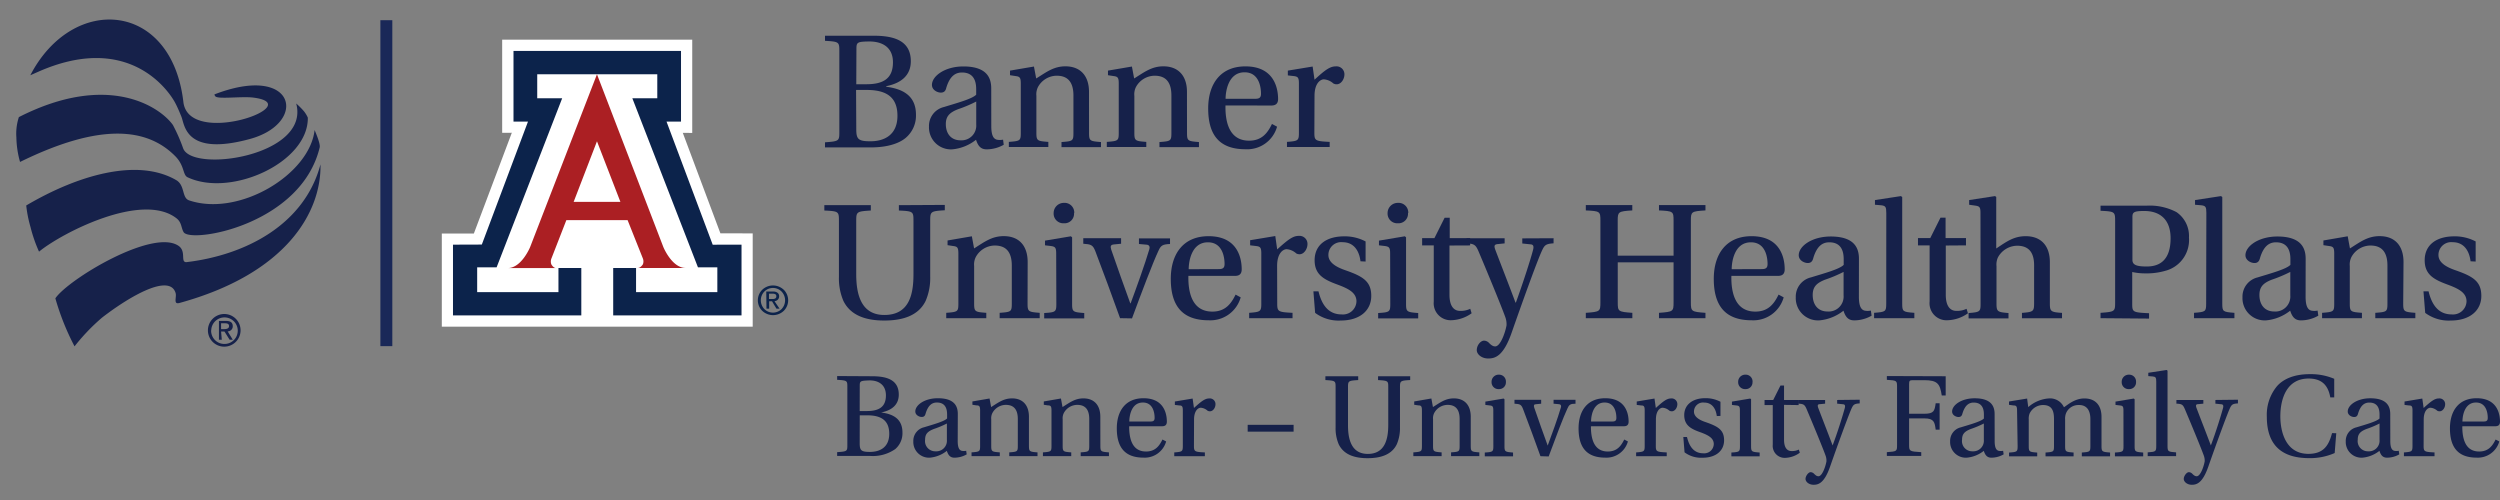 <?xml version="1.0" encoding="UTF-8" standalone="no"?> <svg xmlns:dc="http://purl.org/dc/elements/1.1/" xmlns:cc="http://creativecommons.org/ns#" xmlns:rdf="http://www.w3.org/1999/02/22-rdf-syntax-ns#" xmlns:svg="http://www.w3.org/2000/svg" xmlns="http://www.w3.org/2000/svg" xmlns:sodipodi="http://sodipodi.sourceforge.net/DTD/sodipodi-0.dtd" xmlns:inkscape="http://www.inkscape.org/namespaces/inkscape" id="Layer_1" data-name="Layer 1" viewBox="0 0 489.97 98" version="1.1" width="489.97" height="98"><rect x="0" y="0" width="489.97" height="98" fill="#808080" stroke="none"/><defs id="defs3842"><style id="style3840">.cls-1,.cls-5{fill:none;}.cls-2{fill:#fff;}.cls-3{fill:#0c234b;}.cls-4{fill:#ab1f23;}.cls-5{stroke:#1a2858;stroke-width:2.34px;}.cls-6{fill:#16214a;}</style></defs><title id="title3844">H - BUM Health Plans-Family Care 2clr hrz CMYK</title><rect class="cls-1" x="0" y="0" width="466" height="98" id="rect3846" style="fill:none"></rect><polygon class="cls-2" points="268.82,298.04 276.19,317.73 282.52,317.74 282.52,336.02 221.59,336.02 221.59,317.77 227.87,317.77 235.31,298.02 233.42,298.03 233.42,279.77 270.67,279.78 270.67,298.05 " id="polygon3848" style="fill:#ffffff" transform="translate(-135,-272)"></polygon><polygon class="cls-3" points="263.82,291.26 258.93,291.26 271.79,324.39 275.59,324.39 275.59,329.26 259.66,329.26 259.66,324.52 255.18,324.52 255.18,333.81 280.33,333.81 280.33,319.95 274.68,319.96 265.63,295.83 268.47,295.83 268.47,281.98 235.64,281.98 235.64,295.83 238.48,295.83 229.43,319.93 223.78,319.95 223.78,333.81 248.93,333.81 248.93,324.52 244.45,324.52 244.45,329.26 228.52,329.26 228.52,324.39 232.33,324.39 245.18,291.26 240.29,291.26 240.29,286.55 252.06,286.55 263.82,286.55 " id="polygon3850" style="fill:#0c234b" transform="translate(-135,-272)"></polygon><path class="cls-3" d="m 153.61,56.79 a 2.91,2.91 0 0 1 0,4.13 3.06,3.06 0 0 1 -4.22,0 2.91,2.91 0 0 1 0,-4.13 3.05,3.05 0 0 1 4.21,0 m -0.42,0.35 a 2.38,2.38 0 0 0 -3.38,0 2.48,2.48 0 0 0 0,3.43 2.39,2.39 0 0 0 3.38,0 2.48,2.48 0 0 0 0,-3.43 m -3,0 h 1.35 a 1.38,1.38 0 0 1 0.86,0.24 0.81,0.81 0 0 1 0.31,0.67 0.91,0.91 0 0 1 -0.31,0.73 1.12,1.12 0 0 1 -0.6,0.25 l 1,1.47 h -0.61 l -0.87,-1.45 h -0.56 v 1.45 h -0.53 z m 0.53,1.46 h 0.72 a 0.88,0.88 0 0 0 0.55,-0.13 0.49,0.49 0 0 0 0.17,-0.42 0.41,0.41 0 0 0 -0.17,-0.37 1,1 0 0 0 -0.55,-0.12 h -0.72 z" id="path3852" style="fill:#0c234b"></path><path class="cls-4" d="m 117,39.56 h 4.59 L 117,27.69 112.43,39.56 Z m 0,-25 13,33.84 c 0,0 1.67,4.12 4.39,4.12 H 125 c 0,0 0.48,0.07 1,-0.72 a 1.57,1.57 0 0 0 0,-1.13 l -3,-7.53 h -12 l -2.94,7.55 a 1.59,1.59 0 0 0 0,1.13 c 0.47,0.79 0.95,0.72 0.95,0.72 h -9.5 c 2.71,0 4.39,-4.12 4.39,-4.12 z" id="path3854" style="fill:#ab1f23"></path><line class="cls-5" x1="75.72" y1="3.96" x2="75.72" y2="67.84" id="line3856" style="fill:none;stroke:#1a2858;stroke-width:2.34px"></line><path class="cls-6" d="m 37.06,39.27 c -1.48,-0.5 -0.75,-3 -2.58,-4 -7.53,-4.33 -19.16,-1 -29.34,5 a 24.41,24.41 0 0 0 0.84,4.23 27.79,27.79 0 0 0 1.67,4.82 c 4.36,-3.6 20.26,-11.86 27,-6.49 1,0.83 0.84,1.86 1.35,2.68 1.4,2.22 23,-1.39 26.66,-16.63 0.18,-0.74 -1,-3.39 -1,-3.39 -0.97,8.7 -14.82,17.08 -24.6,13.78 z" id="path3858" style="fill:#16214a"></path><path class="cls-6" d="M 62.81,32.22 C 59.69,44 48.16,50 36.52,51.38 c -1.24,0 0.09,-2.15 -1.59,-3.24 -5.15,-3.34 -21.64,6.68 -24.08,10.33 a 49.23,49.23 0 0 0 3.76,9.41 39.26,39.26 0 0 1 5.39,-5.63 c 5.45,-4.21 13.26,-8.72 14.42,-4.81 0.24,0.81 -0.53,2.29 0.75,1.94 C 56.12,53.63 63,41.59 62.81,32.22 Z" id="path3860" style="fill:#16214a"></path><path class="cls-6" d="m 3.93,31.74 c 15.91,-7.82 25,-6.6 30.41,-1.14 1.87,1.89 1.45,3.68 2.42,4.14 8.47,4 23.7,-2.89 23.57,-11.68 a 5.88,5.88 0 0 0 -0.78,-1.28 16.83,16.83 0 0 0 -1.5,-1.5 c 2.79,10.27 -20.38,13.68 -22.16,8.78 a 33.3,33.3 0 0 0 -2,-4.56 C 31.47,21.07 21.35,13.97 3.7,22.95 a 10.35,10.35 0 0 0 -0.49,4 18.63,18.63 0 0 0 0.72,4.79 z" id="path3862" style="fill:#16214a"></path><path class="cls-6" d="m 34.25,20 c 0.49,0.89 0.95,2 1.3,2.86 0.66,1.59 0.7,7.85 13.43,4.38 11.48,-3.14 9,-14.9 -6.95,-8.74 a 0.65,0.65 0 0 0 0.19,0.39 c 0.51,0.57 4.83,0 7.17,0.21 C 60.93,20.37 37,29.1 35.94,19.99 33.64,0.22 14.27,-1.27 5.94,14.75 L 7.48,14.07 C 25.05,6.3 32.9,17.57 34.25,20 Z" id="path3864" style="fill:#16214a"></path><path class="cls-6" d="M 44,67.94 A 3.2,3.2 0 1 0 40.75,64.73 3.19,3.19 0 0 0 44,67.94 Z m -2.6,-3.21 a 2.6,2.6 0 1 1 2.6,2.68 2.59,2.59 0 0 1 -2.62,-2.67 z m 1.93,0.25 H 44 l 1,1.6 h 0.62 l -1,-1.63 a 1,1 0 0 0 1,-1 c 0,-0.73 -0.43,-1.05 -1.3,-1.05 h -1.41 v 3.69 h 0.56 z m 0,-0.47 v -1.15 h 0.76 c 0.39,0 0.8,0.08 0.8,0.54 0,0.46 -0.42,0.6 -0.9,0.6 z" id="path3866" style="fill:#16214a"></path><path class="cls-6" d="m 170.87,73.74 c 2.59,0 5.28,0.5 5.28,3.6 0,1.94 -1.3,3.07 -3.46,3.5 v 0 c 2.18,0.29 4.18,1.13 4.18,3.94 a 4.08,4.08 0 0 1 -1.42,3.24 7.67,7.67 0 0 1 -4.9,1.34 h -6.48 v -0.74 c 2,-0.14 2,-0.19 2,-1.44 v -11.3 c 0,-1.27 0,-1.32 -2,-1.44 V 73.7 Z m -2.38,6.82 h 1.42 c 2.38,0 3.72,-0.82 3.72,-3.07 0,-2.25 -1.68,-3 -3.38,-2.93 -1.7,0.07 -1.75,0.14 -1.75,1.13 z m 0,6.26 c 0,1.42 0.24,1.75 2,1.75 1.92,0 3.79,-0.86 3.79,-3.55 0,-2.52 -1.46,-3.62 -4.27,-3.62 h -1.51 z" id="path3868" style="fill:#16214a"></path><path class="cls-6" d="m 187.7,86.43 c 0,1.42 0.36,1.8 0.77,1.92 a 2.22,2.22 0 0 0 0.89,0 l 0.1,0.7 a 4.86,4.86 0 0 1 -2.4,0.65 c -0.79,0 -1.2,-0.43 -1.49,-1.34 a 6.28,6.28 0 0 1 -3.34,1.34 3.08,3.08 0 0 1 -3.23,-3.2 2.73,2.73 0 0 1 2.11,-2.76 c 1.78,-0.55 3.94,-1.13 4.51,-1.73 v -0.79 c 0,-1.78 -0.89,-2.33 -2,-2.33 -0.91,0 -1.7,0.48 -2.21,2.16 -0.1,0.41 -0.29,0.67 -0.77,0.67 -0.48,0 -1.25,-0.36 -1.25,-1.08 0,-1.25 1.82,-2.59 4.42,-2.59 3.43,0 3.91,1.75 3.91,3.1 z M 185.58,83 a 18.87,18.87 0 0 1 -2.57,1.08 c -1.22,0.48 -1.7,1 -1.7,2.09 a 2,2 0 0 0 2.06,2.28 2.07,2.07 0 0 0 2.21,-2.23 z" id="path3870" style="fill:#16214a"></path><path class="cls-6" d="m 201.66,87.34 c 0,1.15 0.1,1.2 1.68,1.32 v 0.74 h -5.54 v -0.74 c 1.58,-0.12 1.68,-0.14 1.68,-1.3 v -5.23 c 0,-1.94 -0.84,-2.78 -2.35,-2.78 a 3,3 0 0 0 -2.64,1.61 2.29,2.29 0 0 0 -0.22,1.22 v 5.18 c 0,1.15 0.12,1.18 1.68,1.3 v 0.74 h -5.54 v -0.74 c 1.61,-0.12 1.68,-0.17 1.68,-1.3 v -6.91 c 0,-0.82 -0.14,-1 -0.72,-1 l -0.79,-0.12 v -0.65 l 3.36,-0.58 0.31,1.68 c 1.42,-0.89 2.45,-1.7 4.1,-1.7 2.09,0 3.31,1.32 3.31,3.6 z" id="path3872" style="fill:#16214a"></path><path class="cls-6" d="m 215.66,87.34 c 0,1.15 0.1,1.2 1.68,1.32 v 0.74 h -5.54 v -0.74 c 1.58,-0.12 1.68,-0.14 1.68,-1.3 v -5.23 c 0,-1.94 -0.84,-2.78 -2.35,-2.78 a 3,3 0 0 0 -2.64,1.61 2.29,2.29 0 0 0 -0.22,1.22 v 5.18 c 0,1.15 0.12,1.18 1.68,1.3 v 0.74 h -5.55 v -0.74 c 1.61,-0.12 1.68,-0.17 1.68,-1.3 v -6.91 c 0,-0.82 -0.14,-1 -0.72,-1 l -0.79,-0.12 v -0.65 l 3.36,-0.58 0.31,1.68 c 1.42,-0.89 2.45,-1.7 4.1,-1.7 2.09,0 3.31,1.32 3.31,3.6 z" id="path3874" style="fill:#16214a"></path><path class="cls-6" d="m 221.3,83.55 c 0,2.33 0.53,4.94 3.31,4.94 1.78,0 2.59,-1.06 3.22,-2.35 l 0.72,0.38 a 4.36,4.36 0 0 1 -4.44,3.17 c -3.79,0 -5.23,-2.18 -5.23,-5.74 0,-3.38 1.68,-5.9 5.23,-5.9 4.13,0 4.58,3.22 4.58,4.58 0,0.74 -0.43,0.91 -0.94,0.91 z m 4.22,-0.94 c 0.62,0 0.77,-0.26 0.77,-0.72 0,-0.89 -0.26,-3 -2.3,-3 -2.33,0 -2.66,2.76 -2.66,3.72 z" id="path3876" style="fill:#16214a"></path><path class="cls-6" d="m 234,87.37 c 0,1.13 0.12,1.2 2.14,1.3 v 0.74 h -6 v -0.74 c 1.56,-0.12 1.68,-0.17 1.68,-1.3 v -6.91 c 0,-0.82 -0.14,-1 -0.72,-1 l -0.84,-0.1 v -0.67 l 3.48,-0.58 0.26,1.85 c 1.46,-1.32 2.16,-1.87 3,-1.87 a 1.11,1.11 0 0 1 1.22,1.13 c 0,0.72 -0.5,1.39 -1.08,1.39 a 0.94,0.94 0 0 1 -0.48,-0.12 2.22,2.22 0 0 0 -1.32,-0.58 c -0.53,0 -1.32,0.6 -1.32,2.3 z" id="path3878" style="fill:#16214a"></path><path class="cls-6" d="m 253.53,83.26 v 1.34 h -9 v -1.34 z" id="path3880" style="fill:#16214a"></path><path class="cls-6" d="m 276.38,73.74 v 0.74 c -1.94,0.12 -2,0.17 -2,1.44 v 7.8 a 8,8 0 0 1 -0.62,3.34 c -1.06,2.21 -3.46,2.74 -5.74,2.74 -2.28,0 -4.58,-0.55 -5.64,-2.71 a 7.9,7.9 0 0 1 -0.62,-3.31 v -7.85 c 0,-1.27 0,-1.32 -2,-1.44 v -0.74 h 6.43 v 0.74 c -1.94,0.12 -2,0.17 -2,1.44 v 7.39 c 0,2.71 0.62,5.64 3.89,5.64 3.27,0 4,-2.76 4,-5.64 v -7.39 c 0,-1.27 0,-1.32 -2,-1.44 v -0.74 z" id="path3882" style="fill:#16214a"></path><path class="cls-6" d="m 288.25,87.34 c 0,1.15 0.1,1.2 1.68,1.32 v 0.74 h -5.54 v -0.74 c 1.58,-0.12 1.68,-0.14 1.68,-1.3 v -5.23 c 0,-1.94 -0.84,-2.78 -2.35,-2.78 a 3,3 0 0 0 -2.64,1.61 2.29,2.29 0 0 0 -0.22,1.22 v 5.18 c 0,1.15 0.12,1.18 1.68,1.3 V 89.4 H 277 v -0.74 c 1.61,-0.12 1.68,-0.17 1.68,-1.3 v -6.91 c 0,-0.82 -0.14,-1 -0.72,-1 l -0.79,-0.12 v -0.65 l 3.36,-0.58 0.31,1.68 c 1.42,-0.89 2.45,-1.7 4.1,-1.7 2.09,0 3.31,1.32 3.31,3.6 z" id="path3884" style="fill:#16214a"></path><path class="cls-6" d="m 292.67,80.46 c 0,-0.82 -0.14,-0.94 -0.72,-1 l -0.84,-0.1 v -0.65 l 3.58,-0.6 0.17,0.14 v 9.14 c 0,1.13 0.1,1.18 1.68,1.3 v 0.74 H 291 v -0.74 c 1.61,-0.1 1.68,-0.17 1.68,-1.3 z m 2.47,-5.59 a 1.32,1.32 0 0 1 -1.39,1.39 1.34,1.34 0 0 1 -1.42,-1.39 1.39,1.39 0 0 1 1.44,-1.44 1.34,1.34 0 0 1 1.37,1.43 z" id="path3886" style="fill:#16214a"></path><path class="cls-6" d="m 301.91,89.41 c -1.13,-3.12 -2.26,-6.24 -3.43,-9.29 -0.34,-0.84 -0.58,-0.94 -1.66,-1 v -0.77 h 5.23 v 0.77 l -1,0.1 c -0.43,0 -0.5,0.24 -0.36,0.67 0.86,2.5 1.75,5 2.64,7.44 v 0 c 0.77,-2.06 2,-5.45 2.59,-7.49 0.1,-0.31 0,-0.58 -0.34,-0.62 l -1.1,-0.1 v -0.77 h 4.3 v 0.77 c -1,0 -1.27,0.19 -1.61,1 -0.74,1.56 -2.35,5.81 -3.65,9.34 z" id="path3888" style="fill:#16214a"></path><path class="cls-6" d="m 311.8,83.55 c 0,2.33 0.53,4.94 3.31,4.94 1.78,0 2.59,-1.06 3.22,-2.35 l 0.72,0.38 a 4.36,4.36 0 0 1 -4.44,3.17 c -3.79,0 -5.23,-2.18 -5.23,-5.74 0,-3.38 1.68,-5.9 5.23,-5.9 4.13,0 4.58,3.22 4.58,4.58 0,0.74 -0.43,0.91 -0.94,0.91 z m 4.22,-0.94 c 0.62,0 0.77,-0.26 0.77,-0.72 0,-0.89 -0.26,-3 -2.3,-3 -2.33,0 -2.66,2.76 -2.66,3.72 z" id="path3890" style="fill:#16214a"></path><path class="cls-6" d="m 324.52,87.37 c 0,1.13 0.12,1.2 2.14,1.3 v 0.74 h -6 v -0.74 c 1.56,-0.12 1.68,-0.17 1.68,-1.3 v -6.91 c 0,-0.82 -0.14,-1 -0.72,-1 l -0.84,-0.1 v -0.67 l 3.48,-0.58 0.26,1.85 c 1.46,-1.32 2.16,-1.87 3,-1.87 a 1.11,1.11 0 0 1 1.22,1.13 c 0,0.72 -0.5,1.39 -1.08,1.39 a 0.94,0.94 0 0 1 -0.48,-0.12 2.22,2.22 0 0 0 -1.32,-0.58 c -0.53,0 -1.32,0.6 -1.32,2.3 z" id="path3892" style="fill:#16214a"></path><path class="cls-6" d="M 336.47,81.54 C 336.3,80.15 335.58,78.9 334,78.9 a 1.77,1.77 0 0 0 -2,1.78 c 0,1.18 1.44,1.78 2.4,2.09 2.4,0.84 3.5,1.54 3.5,3.53 0,1.99 -1.54,3.41 -4.22,3.41 a 5.42,5.42 0 0 1 -3.53,-1.06 l -0.24,-3 h 0.72 c 0.46,1.92 1.39,3.19 3.19,3.19 a 1.87,1.87 0 0 0 2.06,-1.8 c 0,-1.2 -1.1,-1.75 -2.5,-2.28 -1.94,-0.67 -3.29,-1.37 -3.29,-3.41 0,-2.04 1.66,-3.31 4.1,-3.31 a 6.17,6.17 0 0 1 3,0.7 v 2.78 z" id="path3894" style="fill:#16214a"></path><path class="cls-6" d="m 341,80.46 c 0,-0.82 -0.14,-0.94 -0.72,-1 l -0.84,-0.1 v -0.65 l 3.58,-0.6 0.17,0.14 v 9.14 c 0,1.13 0.1,1.18 1.68,1.3 v 0.74 h -5.54 v -0.74 c 1.61,-0.1 1.68,-0.17 1.68,-1.3 z m 2.47,-5.59 a 1.32,1.32 0 0 1 -1.39,1.39 1.34,1.34 0 0 1 -1.42,-1.39 1.39,1.39 0 0 1 1.44,-1.44 1.34,1.34 0 0 1 1.38,1.43 z" id="path3896" style="fill:#16214a"></path><path class="cls-6" d="m 349.65,79.35 v 6.82 c 0,1.7 0.7,2.23 1.46,2.23 a 3,3 0 0 0 1.44,-0.29 l 0.19,0.62 a 5.09,5.09 0 0 1 -2.78,1 2.35,2.35 0 0 1 -2.52,-2.59 v -7.75 h -1.61 v -1 h 1.7 l 1.42,-2.83 h 0.7 v 2.83 h 2.86 v 1 z" id="path3898" style="fill:#16214a"></path><path class="cls-6" d="m 364.48,78.34 v 0.72 c -1.13,0.07 -1.27,0.26 -1.68,1.18 -0.67,1.58 -2.71,7.15 -4.1,11.14 -1.15,3.34 -2.33,3.63 -3.26,3.63 -0.93,0 -1.58,-0.6 -1.58,-1.15 0,-0.55 0.55,-1.32 1,-1.32 a 1,1 0 0 1 0.7,0.34 c 0.38,0.38 0.6,0.46 0.84,0.46 0.72,0 1.37,-1.85 1.56,-2.9 a 2.8,2.8 0 0 0 -0.17,-1.15 c -0.58,-1.61 -2.54,-6.34 -3.67,-9 -0.41,-1 -0.62,-1.13 -1.7,-1.18 v -0.72 h 5.28 v 0.72 l -1,0.1 c -0.53,0 -0.48,0.31 -0.36,0.7 0.89,2.35 1.82,4.7 2.83,7.39 v 0 c 1,-2.64 2,-5.9 2.38,-7.3 0.12,-0.46 0.07,-0.74 -0.34,-0.77 l -1.15,-0.12 v -0.72 z" id="path3900" style="fill:#16214a"></path><path class="cls-6" d="m 381.33,73.74 v 3.77 h -0.77 c -0.34,-2.3 -0.84,-3 -3.46,-3 H 375 c -0.74,0 -0.84,0.07 -0.84,0.82 v 5.76 h 3 c 1.9,0 2,-0.6 2.21,-2.06 h 0.77 v 5.18 h -0.77 C 379.18,82.75 379.06,82 377.16,82 h -3 v 5.18 c 0,1.25 0.07,1.3 2.38,1.44 v 0.74 h -6.74 v -0.74 c 2,-0.14 2,-0.19 2,-1.44 v -11.3 c 0,-1.27 0,-1.32 -2,-1.44 V 73.7 Z" id="path3902" style="fill:#16214a"></path><path class="cls-6" d="m 390.93,86.43 c 0,1.42 0.36,1.8 0.77,1.92 a 2.22,2.22 0 0 0 0.89,0 l 0.1,0.7 a 4.86,4.86 0 0 1 -2.4,0.65 c -0.79,0 -1.2,-0.43 -1.49,-1.34 a 6.28,6.28 0 0 1 -3.34,1.34 3.08,3.08 0 0 1 -3.26,-3.19 2.73,2.73 0 0 1 2.11,-2.76 c 1.78,-0.55 3.94,-1.13 4.51,-1.73 v -0.79 c 0,-1.78 -0.89,-2.33 -2,-2.33 -0.91,0 -1.7,0.48 -2.21,2.16 -0.1,0.41 -0.29,0.67 -0.77,0.67 -0.48,0 -1.25,-0.36 -1.25,-1.08 0,-1.25 1.82,-2.59 4.42,-2.59 3.43,0 3.91,1.75 3.91,3.1 z M 388.81,83 a 18.88,18.88 0 0 1 -2.57,1.08 c -1.22,0.48 -1.7,1 -1.7,2.09 a 2,2 0 0 0 2.06,2.28 2.07,2.07 0 0 0 2.21,-2.23 z" id="path3904" style="fill:#16214a"></path><path class="cls-6" d="m 395.32,80.46 c 0,-0.82 -0.14,-1 -0.72,-1 l -0.86,-0.12 v -0.65 l 3.55,-0.58 0.22,1.68 a 6.82,6.82 0 0 1 4,-1.7 3,3 0 0 1 3,1.73 c 0.74,-0.48 2.11,-1.73 4,-1.73 2.16,0 3.36,1.34 3.36,3.62 v 5.66 c 0,1.15 0.1,1.2 1.68,1.32 v 0.74 h -5.54 v -0.74 c 1.58,-0.12 1.68,-0.14 1.68,-1.3 v -5.23 c 0,-1.92 -0.86,-2.81 -2.28,-2.78 a 2.62,2.62 0 0 0 -2.5,1.63 3,3 0 0 0 -0.17,1.22 v 5.16 c 0,1.15 0.1,1.18 1.66,1.3 v 0.74 h -5.5 v -0.74 c 1.58,-0.12 1.66,-0.14 1.66,-1.3 v -5.23 c 0,-1.39 -0.24,-2.78 -2.14,-2.78 a 2.93,2.93 0 0 0 -2.64,1.66 2.76,2.76 0 0 0 -0.17,1.18 v 5.18 c 0,1.15 0.12,1.18 1.66,1.3 v 0.74 h -5.52 V 88.7 c 1.61,-0.12 1.68,-0.17 1.68,-1.32 z" id="path3906" style="fill:#16214a"></path><path class="cls-6" d="m 416.17,80.46 c 0,-0.82 -0.14,-0.94 -0.72,-1 l -0.84,-0.1 v -0.65 l 3.58,-0.6 0.17,0.14 v 9.14 c 0,1.13 0.1,1.18 1.68,1.3 v 0.74 h -5.54 v -0.74 c 1.61,-0.1 1.68,-0.17 1.68,-1.3 z m 2.47,-5.59 a 1.32,1.32 0 0 1 -1.39,1.39 1.34,1.34 0 0 1 -1.42,-1.39 1.39,1.39 0 0 1 1.44,-1.44 1.34,1.34 0 0 1 1.37,1.43 z" id="path3908" style="fill:#16214a"></path><path class="cls-6" d="m 422.6,74.84 c 0,-0.86 -0.12,-1 -0.7,-1.06 l -0.86,-0.07 v -0.65 l 3.6,-0.55 0.17,0.14 v 14.71 c 0,1.13 0.07,1.18 1.68,1.3 v 0.74 h -5.57 v -0.74 c 1.61,-0.12 1.68,-0.17 1.68,-1.3 z" id="path3910" style="fill:#16214a"></path><path class="cls-6" d="m 438.61,78.34 v 0.72 c -1.13,0.07 -1.27,0.26 -1.68,1.18 -0.67,1.58 -2.71,7.15 -4.1,11.14 -1.15,3.34 -2.33,3.63 -3.26,3.63 -0.93,0 -1.58,-0.6 -1.58,-1.15 0,-0.55 0.55,-1.32 1,-1.32 a 1,1 0 0 1 0.7,0.34 c 0.38,0.38 0.6,0.46 0.84,0.46 0.72,0 1.37,-1.85 1.56,-2.9 a 2.8,2.8 0 0 0 -0.17,-1.15 c -0.58,-1.61 -2.54,-6.34 -3.67,-9 -0.41,-1 -0.62,-1.13 -1.7,-1.18 v -0.72 h 5.28 v 0.72 l -1,0.1 c -0.53,0 -0.48,0.31 -0.36,0.7 0.89,2.35 1.82,4.7 2.83,7.39 v 0 c 1,-2.64 2,-5.9 2.38,-7.3 0.12,-0.46 0.07,-0.74 -0.34,-0.77 l -1.15,-0.12 v -0.72 z" id="path3912" style="fill:#16214a"></path><path class="cls-6" d="m 457.88,84.9 -0.31,3.89 a 12,12 0 0 1 -5,1 c -5.42,0 -8.3,-2.59 -8.3,-8.11 a 8.76,8.76 0 0 1 2,-6 c 1.37,-1.54 3.6,-2.35 6.41,-2.35 a 11.71,11.71 0 0 1 4.8,0.91 v 3.65 h -0.77 c -0.46,-2.64 -1.92,-3.7 -4.25,-3.7 -4.22,0 -5.54,3.82 -5.54,7.42 0,2.71 0.89,7.34 5.5,7.34 3,0 4,-1.68 4.63,-4.06 z" id="path3914" style="fill:#16214a"></path><path class="cls-6" d="m 468.47,86.43 c 0,1.42 0.36,1.8 0.77,1.92 a 2.22,2.22 0 0 0 0.89,0 l 0.1,0.7 a 4.86,4.86 0 0 1 -2.4,0.65 c -0.79,0 -1.2,-0.43 -1.49,-1.34 a 6.28,6.28 0 0 1 -3.34,1.34 3.08,3.08 0 0 1 -3.26,-3.19 2.73,2.73 0 0 1 2.11,-2.76 c 1.78,-0.55 3.94,-1.13 4.51,-1.73 v -0.79 c 0,-1.78 -0.89,-2.33 -2,-2.33 -0.91,0 -1.7,0.48 -2.21,2.16 -0.1,0.41 -0.29,0.67 -0.77,0.67 -0.48,0 -1.25,-0.36 -1.25,-1.08 0,-1.25 1.82,-2.59 4.42,-2.59 3.43,0 3.91,1.75 3.91,3.1 z M 466.36,83 a 18.88,18.88 0 0 1 -2.57,1.08 c -1.22,0.48 -1.7,1 -1.7,2.09 a 2,2 0 0 0 2.06,2.28 2.07,2.07 0 0 0 2.21,-2.23 z" id="path3916" style="fill:#16214a"></path><path class="cls-6" d="m 475,87.37 c 0,1.13 0.12,1.2 2.14,1.3 v 0.74 h -6 v -0.74 c 1.56,-0.12 1.68,-0.17 1.68,-1.3 v -6.91 c 0,-0.82 -0.14,-1 -0.72,-1 l -0.84,-0.1 v -0.67 l 3.48,-0.58 0.26,1.85 c 1.46,-1.32 2.16,-1.87 3,-1.87 a 1.11,1.11 0 0 1 1.22,1.13 c 0,0.72 -0.5,1.39 -1.08,1.39 a 0.94,0.94 0 0 1 -0.48,-0.12 2.22,2.22 0 0 0 -1.32,-0.58 c -0.53,0 -1.32,0.6 -1.32,2.3 z" id="path3918" style="fill:#16214a"></path><path class="cls-6" d="m 482.58,83.55 c 0,2.33 0.53,4.94 3.31,4.94 1.78,0 2.59,-1.06 3.22,-2.35 l 0.72,0.38 a 4.36,4.36 0 0 1 -4.44,3.17 c -3.79,0 -5.23,-2.18 -5.23,-5.74 0,-3.38 1.68,-5.9 5.23,-5.9 4.13,0 4.58,3.22 4.58,4.58 0,0.74 -0.43,0.91 -0.94,0.91 z m 4.22,-0.94 c 0.62,0 0.77,-0.26 0.77,-0.72 0,-0.89 -0.26,-3 -2.3,-3 -2.33,0 -2.66,2.76 -2.66,3.72 z" id="path3920" style="fill:#16214a"></path><path class="cls-6" d="m 171.14,7 c 3.62,0 7.37,0.7 7.37,5 0,2.71 -1.81,4.29 -4.82,4.89 V 17 c 3,0.4 5.83,1.57 5.83,5.49 a 5.7,5.7 0 0 1 -2,4.52 c -1.51,1.27 -4,1.88 -6.83,1.88 h -9 v -1 c 2.75,-0.2 2.81,-0.27 2.81,-2 V 10 c 0,-1.77 -0.07,-1.84 -2.81,-2 V 7 Z m -3.32,9.51 h 2 c 3.32,0 5.19,-1.14 5.19,-4.29 0,-3.15 -2.34,-4.12 -4.72,-4.09 -2.38,0.03 -2.44,0.2 -2.44,1.57 z m 0,8.74 c 0,2 0.33,2.44 2.78,2.44 2.68,0 5.29,-1.21 5.29,-5 0,-3.52 -2,-5.06 -6,-5.06 h -2.11 z" id="path3922" style="fill:#16214a"></path><path class="cls-6" d="m 194.28,24.69 c 0,2 0.5,2.51 1.07,2.68 a 3.08,3.08 0 0 0 1.24,0 l 0.13,1 a 6.79,6.79 0 0 1 -3.35,0.9 c -1.1,0 -1.67,-0.6 -2.08,-1.88 a 8.75,8.75 0 0 1 -4.66,1.88 4.3,4.3 0 0 1 -4.56,-4.45 3.81,3.81 0 0 1 2.95,-3.85 c 2.48,-0.77 5.49,-1.57 6.3,-2.41 v -1.1 c 0,-2.48 -1.24,-3.25 -2.78,-3.25 -1.27,0 -2.38,0.67 -3.08,3 -0.13,0.57 -0.4,0.94 -1.07,0.94 -0.67,0 -1.74,-0.5 -1.74,-1.51 0,-1.74 2.55,-3.62 6.16,-3.62 4.79,0 5.46,2.44 5.46,4.32 z m -2.95,-4.79 a 26.25,26.25 0 0 1 -3.58,1.51 c -1.71,0.67 -2.38,1.44 -2.38,2.91 0,1.84 1,3.18 2.88,3.18 a 2.89,2.89 0 0 0 3.08,-3.11 z" id="path3924" style="fill:#16214a"></path><path class="cls-6" d="m 213.44,26 c 0,1.61 0.13,1.67 2.34,1.84 v 1 h -7.74 v -1 c 2.21,-0.17 2.34,-0.2 2.34,-1.81 v -7.3 c 0,-2.71 -1.17,-3.89 -3.28,-3.89 a 4.21,4.21 0 0 0 -3.68,2.24 3.19,3.19 0 0 0 -0.3,1.71 V 26 c 0,1.61 0.17,1.64 2.34,1.81 v 1 h -7.74 v -1 c 2.24,-0.17 2.34,-0.23 2.34,-1.81 v -9.65 c 0,-1.14 -0.2,-1.34 -1,-1.44 l -1.11,-0.17 v -0.9 l 4.69,-0.8 0.44,2.34 c 2,-1.24 3.42,-2.38 5.73,-2.38 2.91,0 4.62,1.84 4.62,5 z" id="path3926" style="fill:#16214a"></path><path class="cls-6" d="m 232.64,26 c 0,1.61 0.13,1.67 2.34,1.84 v 1 h -7.74 v -1 c 2.21,-0.17 2.34,-0.2 2.34,-1.81 v -7.3 c 0,-2.71 -1.17,-3.89 -3.28,-3.89 a 4.21,4.21 0 0 0 -3.68,2.24 3.19,3.19 0 0 0 -0.3,1.71 V 26 c 0,1.61 0.17,1.64 2.34,1.81 v 1 h -7.74 v -1 c 2.24,-0.17 2.34,-0.23 2.34,-1.81 v -9.65 c 0,-1.14 -0.2,-1.34 -1,-1.44 l -1.11,-0.17 v -0.9 l 4.69,-0.8 0.44,2.34 c 2,-1.24 3.42,-2.38 5.73,-2.38 2.91,0 4.62,1.84 4.62,5 z" id="path3928" style="fill:#16214a"></path><path class="cls-6" d="m 240.18,20.67 c -0.07,3.25 0.74,6.9 4.62,6.9 2.48,0 3.62,-1.47 4.49,-3.28 l 1,0.54 a 6.08,6.08 0 0 1 -6.2,4.42 c -5.29,0 -7.3,-3 -7.3,-8 0,-4.72 2.34,-8.24 7.3,-8.24 5.76,0 6.4,4.49 6.4,6.4 0,1 -0.6,1.27 -1.31,1.27 z m 5.89,-1.31 c 0.87,0 1.07,-0.37 1.07,-1 0,-1.24 -0.37,-4.19 -3.22,-4.19 -3.25,0 -3.72,3.85 -3.72,5.19 z" id="path3930" style="fill:#16214a"></path><path class="cls-6" d="m 257.6,26 c 0,1.57 0.17,1.67 3,1.81 v 1 h -8.37 v -1 c 2.18,-0.17 2.34,-0.23 2.34,-1.81 v -9.65 c 0,-1.14 -0.2,-1.34 -1,-1.44 l -1.17,-0.13 v -0.94 l 4.86,-0.8 0.37,2.58 c 2,-1.84 3,-2.61 4.15,-2.61 a 1.55,1.55 0 0 1 1.71,1.57 c 0,1 -0.7,1.94 -1.51,1.94 a 1.32,1.32 0 0 1 -0.67,-0.17 3.09,3.09 0 0 0 -1.84,-0.8 c -0.74,0 -1.84,0.84 -1.84,3.22 z" id="path3932" style="fill:#16214a"></path><path class="cls-6" d="m 185.17,40.16 v 1.05 c -2.75,0.17 -2.86,0.24 -2.86,2 v 11 a 11.36,11.36 0 0 1 -0.88,4.73 c -1.5,3.13 -4.9,3.88 -8.13,3.88 -3.23,0 -6.49,-0.78 -8,-3.84 a 11.19,11.19 0 0 1 -0.88,-4.69 V 43.26 c 0,-1.8 -0.07,-1.87 -2.86,-2 v -1.05 h 9.11 v 1.05 c -2.75,0.17 -2.86,0.24 -2.86,2 v 10.47 c 0,3.84 0.88,8 5.51,8 4.83,0 5.71,-3.91 5.71,-8 V 43.26 c 0,-1.8 -0.07,-1.87 -2.86,-2 v -1.05 z" id="path3934" style="fill:#16214a"></path><path class="cls-6" d="m 201.39,59.44 c 0,1.63 0.14,1.7 2.38,1.87 v 1.05 h -7.85 v -1.05 c 2.24,-0.17 2.38,-0.2 2.38,-1.84 v -7.41 c 0,-2.75 -1.19,-3.94 -3.33,-3.94 a 4.28,4.28 0 0 0 -3.74,2.28 3.24,3.24 0 0 0 -0.31,1.73 v 7.34 c 0,1.63 0.17,1.67 2.38,1.84 v 1.05 h -7.85 v -1.05 c 2.28,-0.17 2.38,-0.24 2.38,-1.84 v -9.79 c 0,-1.16 -0.2,-1.36 -1,-1.46 l -1.12,-0.17 v -0.92 l 4.76,-0.82 0.44,2.38 c 2,-1.26 3.47,-2.41 5.81,-2.41 3,0 4.69,1.87 4.69,5.1 z" id="path3936" style="fill:#16214a"></path><path class="cls-6" d="m 207,49.68 c 0,-1.16 -0.2,-1.33 -1,-1.46 l -1.19,-0.14 v -0.92 l 5.07,-0.85 0.24,0.2 v 13 c 0,1.6 0.14,1.67 2.38,1.84 v 1.05 h -7.85 v -1.05 c 2.28,-0.14 2.38,-0.24 2.38,-1.84 z m 3.5,-7.92 a 1.87,1.87 0 0 1 -2,2 1.9,1.9 0 0 1 -2,-2 2,2 0 0 1 2,-2 1.9,1.9 0 0 1 2.04,2 z" id="path3938" style="fill:#16214a"></path><path class="cls-6" d="m 219.52,62.36 c -1.6,-4.42 -3.2,-8.84 -4.86,-13.16 -0.48,-1.19 -0.82,-1.33 -2.35,-1.43 v -1.09 h 7.41 v 1.09 l -1.43,0.14 c -0.61,0.07 -0.71,0.34 -0.51,1 1.22,3.54 2.48,7.07 3.74,10.54 h 0.07 c 1.09,-2.92 2.82,-7.72 3.67,-10.61 0.14,-0.44 0,-0.82 -0.48,-0.88 l -1.56,-0.14 v -1.09 h 6.09 v 1.09 c -1.46,0.07 -1.8,0.27 -2.28,1.36 -1.05,2.21 -3.33,8.23 -5.17,13.22 z" id="path3940" style="fill:#16214a"></path><path class="cls-6" d="m 232.91,54.07 c -0.07,3.3 0.75,7 4.69,7 2.52,0 3.67,-1.5 4.56,-3.33 l 1,0.54 a 6.17,6.17 0 0 1 -6.29,4.49 c -5.37,0 -7.41,-3.09 -7.41,-8.12 0,-4.79 2.38,-8.36 7.41,-8.36 5.85,0 6.49,4.56 6.49,6.49 0,1.05 -0.61,1.29 -1.33,1.29 z m 6,-1.33 c 0.88,0 1.09,-0.37 1.09,-1 0,-1.26 -0.37,-4.25 -3.26,-4.25 -3.3,0 -3.77,3.91 -3.77,5.27 z" id="path3942" style="fill:#16214a"></path><path class="cls-6" d="m 250.32,59.47 c 0,1.6 0.17,1.7 3,1.84 v 1.05 h -8.5 v -1.05 c 2.21,-0.17 2.38,-0.24 2.38,-1.84 v -9.79 c 0,-1.16 -0.2,-1.36 -1,-1.46 l -1.19,-0.14 v -1 l 4.93,-0.82 0.37,2.62 c 2.07,-1.87 3.06,-2.65 4.21,-2.65 a 1.57,1.57 0 0 1 1.73,1.6 c 0,1 -0.71,2 -1.53,2 a 1.34,1.34 0 0 1 -0.68,-0.17 3.13,3.13 0 0 0 -1.87,-0.82 c -0.75,0 -1.87,0.85 -1.87,3.26 z" id="path3944" style="fill:#16214a"></path><path class="cls-6" d="m 266.64,51.21 c -0.24,-2 -1.26,-3.74 -3.5,-3.74 a 2.5,2.5 0 0 0 -2.79,2.52 c 0,1.67 2,2.52 3.4,3 3.4,1.19 5,2.18 5,5 0,2.82 -2.18,4.83 -6,4.83 a 7.68,7.68 0 0 1 -5,-1.5 l -0.34,-4.22 h 1 c 0.65,2.72 2,4.52 4.52,4.52 a 2.65,2.65 0 0 0 2.92,-2.55 c 0,-1.7 -1.56,-2.48 -3.54,-3.23 -2.75,-1 -4.66,-1.94 -4.66,-4.83 0,-3.06 2.35,-4.69 5.81,-4.69 a 8.74,8.74 0 0 1 4.18,1 v 3.94 z" id="path3946" style="fill:#16214a"></path><path class="cls-6" d="m 272.45,49.68 c 0,-1.16 -0.2,-1.33 -1,-1.46 l -1.19,-0.14 v -0.92 l 5.07,-0.85 0.24,0.2 v 13 c 0,1.6 0.14,1.67 2.38,1.84 v 1.05 h -7.85 v -1.05 c 2.28,-0.14 2.38,-0.24 2.38,-1.84 z m 3.5,-7.92 a 1.87,1.87 0 0 1 -2,2 1.9,1.9 0 0 1 -2,-2 2,2 0 0 1 2,-2 1.9,1.9 0 0 1 2.05,2 z" id="path3948" style="fill:#16214a"></path><path class="cls-6" d="m 284.08,48.12 v 9.65 c 0,2.41 1,3.16 2.07,3.16 a 4.31,4.31 0 0 0 2,-0.41 l 0.27,0.88 A 7.2,7.2 0 0 1 284.48,62.76 3.33,3.33 0 0 1 281,59.1 v -11 h -2.28 v -1.43 h 2.41 l 2,-4 h 1 v 4 h 4 v 1.43 z" id="path3950" style="fill:#16214a"></path><path class="cls-6" d="m 304.48,46.69 v 1 c -1.6,0.1 -1.8,0.37 -2.38,1.67 -1,2.24 -3.84,10.13 -5.81,15.77 -1.63,4.73 -3.3,5.13 -4.62,5.13 -1.32,0 -2.24,-0.85 -2.24,-1.63 0,-1 0.78,-1.87 1.43,-1.87 a 1.42,1.42 0 0 1 1,0.48 c 0.54,0.54 0.85,0.65 1.19,0.65 1,0 1.94,-2.62 2.21,-4.11 a 4,4 0 0 0 -0.24,-1.63 c -0.82,-2.28 -3.6,-9 -5.2,-12.78 -0.58,-1.39 -0.88,-1.6 -2.41,-1.67 v -1 h 7.48 v 1 l -1.36,0.14 c -0.75,0.07 -0.68,0.44 -0.51,1 1.26,3.33 2.58,6.66 4,10.47 h 0.07 c 1.36,-3.74 2.86,-8.36 3.37,-10.33 0.17,-0.65 0.1,-1.05 -0.48,-1.09 l -1.63,-0.17 v -1 z" id="path3952" style="fill:#16214a"></path><path class="cls-6" d="m 317.06,51.42 v 7.82 c 0,1.8 0.07,1.87 2.86,2.07 v 1.05 h -9.12 v -1.05 c 2.79,-0.2 2.86,-0.27 2.86,-2.07 v -16 c 0,-1.8 -0.07,-1.87 -2.86,-2 v -1.05 h 9.11 v 1.05 c -2.75,0.17 -2.86,0.27 -2.86,2 v 6.87 H 328 v -6.87 c 0,-1.8 -0.07,-1.87 -2.86,-2 v -1.05 h 9.11 v 1.05 c -2.75,0.17 -2.86,0.24 -2.86,2 v 16 c 0,1.8 0.1,1.87 2.86,2.07 v 1.05 h -9.11 v -1.05 c 2.79,-0.2 2.86,-0.27 2.86,-2.07 v -7.82 z" id="path3954" style="fill:#16214a"></path><path class="cls-6" d="m 339.33,54.07 c -0.07,3.3 0.75,7 4.69,7 2.52,0 3.67,-1.5 4.56,-3.33 l 1,0.54 a 6.17,6.17 0 0 1 -6.29,4.49 c -5.37,0 -7.41,-3.09 -7.41,-8.12 0,-4.79 2.38,-8.36 7.41,-8.36 5.85,0 6.49,4.56 6.49,6.49 0,1.05 -0.61,1.29 -1.33,1.29 z m 6,-1.33 c 0.88,0 1.09,-0.37 1.09,-1 0,-1.26 -0.37,-4.25 -3.26,-4.25 -3.3,0 -3.77,3.91 -3.77,5.27 z" id="path3956" style="fill:#16214a"></path><path class="cls-6" d="m 364.32,58.15 c 0,2 0.51,2.55 1.09,2.72 a 3.11,3.11 0 0 0 1.26,0 l 0.14,1 a 6.89,6.89 0 0 1 -3.4,0.92 c -1.12,0 -1.7,-0.61 -2.11,-1.9 a 8.89,8.89 0 0 1 -4.73,1.9 4.36,4.36 0 0 1 -4.62,-4.52 3.87,3.87 0 0 1 3,-3.91 c 2.52,-0.78 5.58,-1.6 6.39,-2.45 v -1.12 c 0,-2.52 -1.26,-3.3 -2.82,-3.3 -1.29,0 -2.41,0.68 -3.13,3.06 -0.14,0.58 -0.41,1 -1.09,1 -0.68,0 -1.77,-0.51 -1.77,-1.53 0,-1.77 2.58,-3.67 6.26,-3.67 4.86,0 5.54,2.48 5.54,4.38 z m -3,-4.86 a 26.69,26.69 0 0 1 -3.64,1.53 c -1.73,0.68 -2.41,1.46 -2.41,3 0,1.87 1,3.23 2.92,3.23 a 2.93,2.93 0 0 0 3.13,-3.16 z" id="path3958" style="fill:#16214a"></path><path class="cls-6" d="m 369.69,41.73 c 0,-1.22 -0.17,-1.39 -1,-1.5 l -1.22,-0.1 v -0.92 l 5.1,-0.78 0.24,0.2 v 20.84 c 0,1.6 0.1,1.67 2.38,1.84 v 1.05 h -7.89 v -1.05 c 2.28,-0.17 2.38,-0.24 2.38,-1.84 z" id="path3960" style="fill:#16214a"></path><path class="cls-6" d="m 381.35,48.12 v 9.65 c 0,2.41 1,3.16 2.07,3.16 a 4.31,4.31 0 0 0 2,-0.41 l 0.27,0.88 a 7.2,7.2 0 0 1 -3.94,1.36 3.33,3.33 0 0 1 -3.57,-3.67 v -11 h -2.28 v -1.43 h 2.41 l 2,-4 h 1 v 4 h 4 v 1.43 z" id="path3962" style="fill:#16214a"></path><path class="cls-6" d="m 388.15,41.76 c 0,-1.16 -0.17,-1.33 -1,-1.46 l -1.22,-0.17 v -0.92 l 5.07,-0.78 0.24,0.17 v 10.1 c 2,-1.33 3.43,-2.41 5.78,-2.41 3,0 4.73,1.87 4.73,5.1 v 8.09 c 0,1.56 0.2,1.7 2.38,1.84 v 1.05 h -7.85 v -1.05 c 2.18,-0.17 2.38,-0.27 2.38,-1.84 V 52 c 0,-2.69 -1.19,-3.84 -3.33,-3.84 a 4.34,4.34 0 0 0 -3.77,2.31 3.41,3.41 0 0 0 -0.27,1.7 v 7.34 c 0,1.56 0.2,1.67 2.35,1.84 v 1.05 h -7.82 v -1.05 c 2.24,-0.17 2.35,-0.27 2.35,-1.84 z" id="path3964" style="fill:#16214a"></path><path class="cls-6" d="m 411.68,62.36 v -1.05 c 2.79,-0.2 2.86,-0.27 2.86,-2 v -16 c 0,-1.8 -0.07,-1.87 -2.86,-2 v -1 h 9 a 11.25,11.25 0 0 1 5.88,1.26 5.66,5.66 0 0 1 2.45,5 6.23,6.23 0 0 1 -4.73,6.53 13,13 0 0 1 -3.74,0.48 11.71,11.71 0 0 1 -2.65,-0.27 v 6.08 c 0,1.77 0,1.84 3.3,2 v 1.05 z m 6.25,-11.42 c 0,1 0.85,1.29 2.82,1.29 2.86,0 4.66,-1.6 4.66,-5.54 0,-3.54 -1.94,-5.34 -5.17,-5.34 -2.07,0 -2.31,0.27 -2.31,1.19 z" id="path3966" style="fill:#16214a"></path><path class="cls-6" d="m 432.42,41.73 c 0,-1.22 -0.17,-1.39 -1,-1.5 l -1.22,-0.1 v -0.92 l 5.1,-0.78 0.24,0.2 v 20.84 c 0,1.6 0.1,1.67 2.38,1.84 v 1.05 H 430 v -1.05 c 2.28,-0.17 2.38,-0.24 2.38,-1.84 z" id="path3968" style="fill:#16214a"></path><path class="cls-6" d="m 451.87,58.15 c 0,2 0.51,2.55 1.09,2.72 a 3.11,3.11 0 0 0 1.26,0 l 0.14,1 a 6.89,6.89 0 0 1 -3.4,0.92 c -1.12,0 -1.7,-0.61 -2.11,-1.9 a 8.89,8.89 0 0 1 -4.73,1.9 4.36,4.36 0 0 1 -4.62,-4.52 3.87,3.87 0 0 1 3,-3.91 c 2.52,-0.78 5.58,-1.6 6.39,-2.45 v -1.12 c 0,-2.52 -1.26,-3.3 -2.82,-3.3 -1.29,0 -2.41,0.68 -3.13,3.06 -0.14,0.58 -0.41,1 -1.09,1 -0.68,0 -1.77,-0.51 -1.77,-1.53 0,-1.77 2.58,-3.67 6.26,-3.67 4.86,0 5.54,2.48 5.54,4.38 z m -3,-4.86 a 26.69,26.69 0 0 1 -3.64,1.53 c -1.73,0.68 -2.41,1.46 -2.41,3 0,1.87 1,3.23 2.92,3.23 a 2.93,2.93 0 0 0 3.13,-3.16 z" id="path3970" style="fill:#16214a"></path><path class="cls-6" d="m 471,59.44 c 0,1.63 0.14,1.7 2.38,1.87 v 1.05 h -7.85 v -1.05 c 2.24,-0.17 2.38,-0.2 2.38,-1.84 v -7.41 c 0,-2.75 -1.19,-3.94 -3.33,-3.94 a 4.28,4.28 0 0 0 -3.74,2.28 3.25,3.25 0 0 0 -0.31,1.73 v 7.34 c 0,1.63 0.17,1.67 2.38,1.84 v 1.05 h -7.81 v -1.05 c 2.28,-0.17 2.38,-0.24 2.38,-1.84 v -9.79 c 0,-1.16 -0.2,-1.36 -1,-1.46 l -1.12,-0.17 v -0.92 l 4.76,-0.82 0.44,2.38 c 2,-1.26 3.47,-2.41 5.81,-2.41 3,0 4.69,1.87 4.69,5.1 z" id="path3972" style="fill:#16214a"></path><path class="cls-6" d="m 484.2,51.21 c -0.24,-2 -1.26,-3.74 -3.5,-3.74 a 2.5,2.5 0 0 0 -2.79,2.52 c 0,1.67 2,2.52 3.4,3 3.4,1.19 5,2.18 5,5 0,2.82 -2.18,4.83 -6,4.83 a 7.68,7.68 0 0 1 -5,-1.5 l -0.34,-4.22 h 1 c 0.65,2.72 2,4.52 4.52,4.52 a 2.65,2.65 0 0 0 2.92,-2.55 c 0,-1.7 -1.56,-2.48 -3.54,-3.23 -2.75,-1 -4.66,-1.94 -4.66,-4.83 0,-3.06 2.35,-4.69 5.81,-4.69 a 8.74,8.74 0 0 1 4.18,1 v 3.94 z" id="path3974" style="fill:#16214a"></path></svg> 